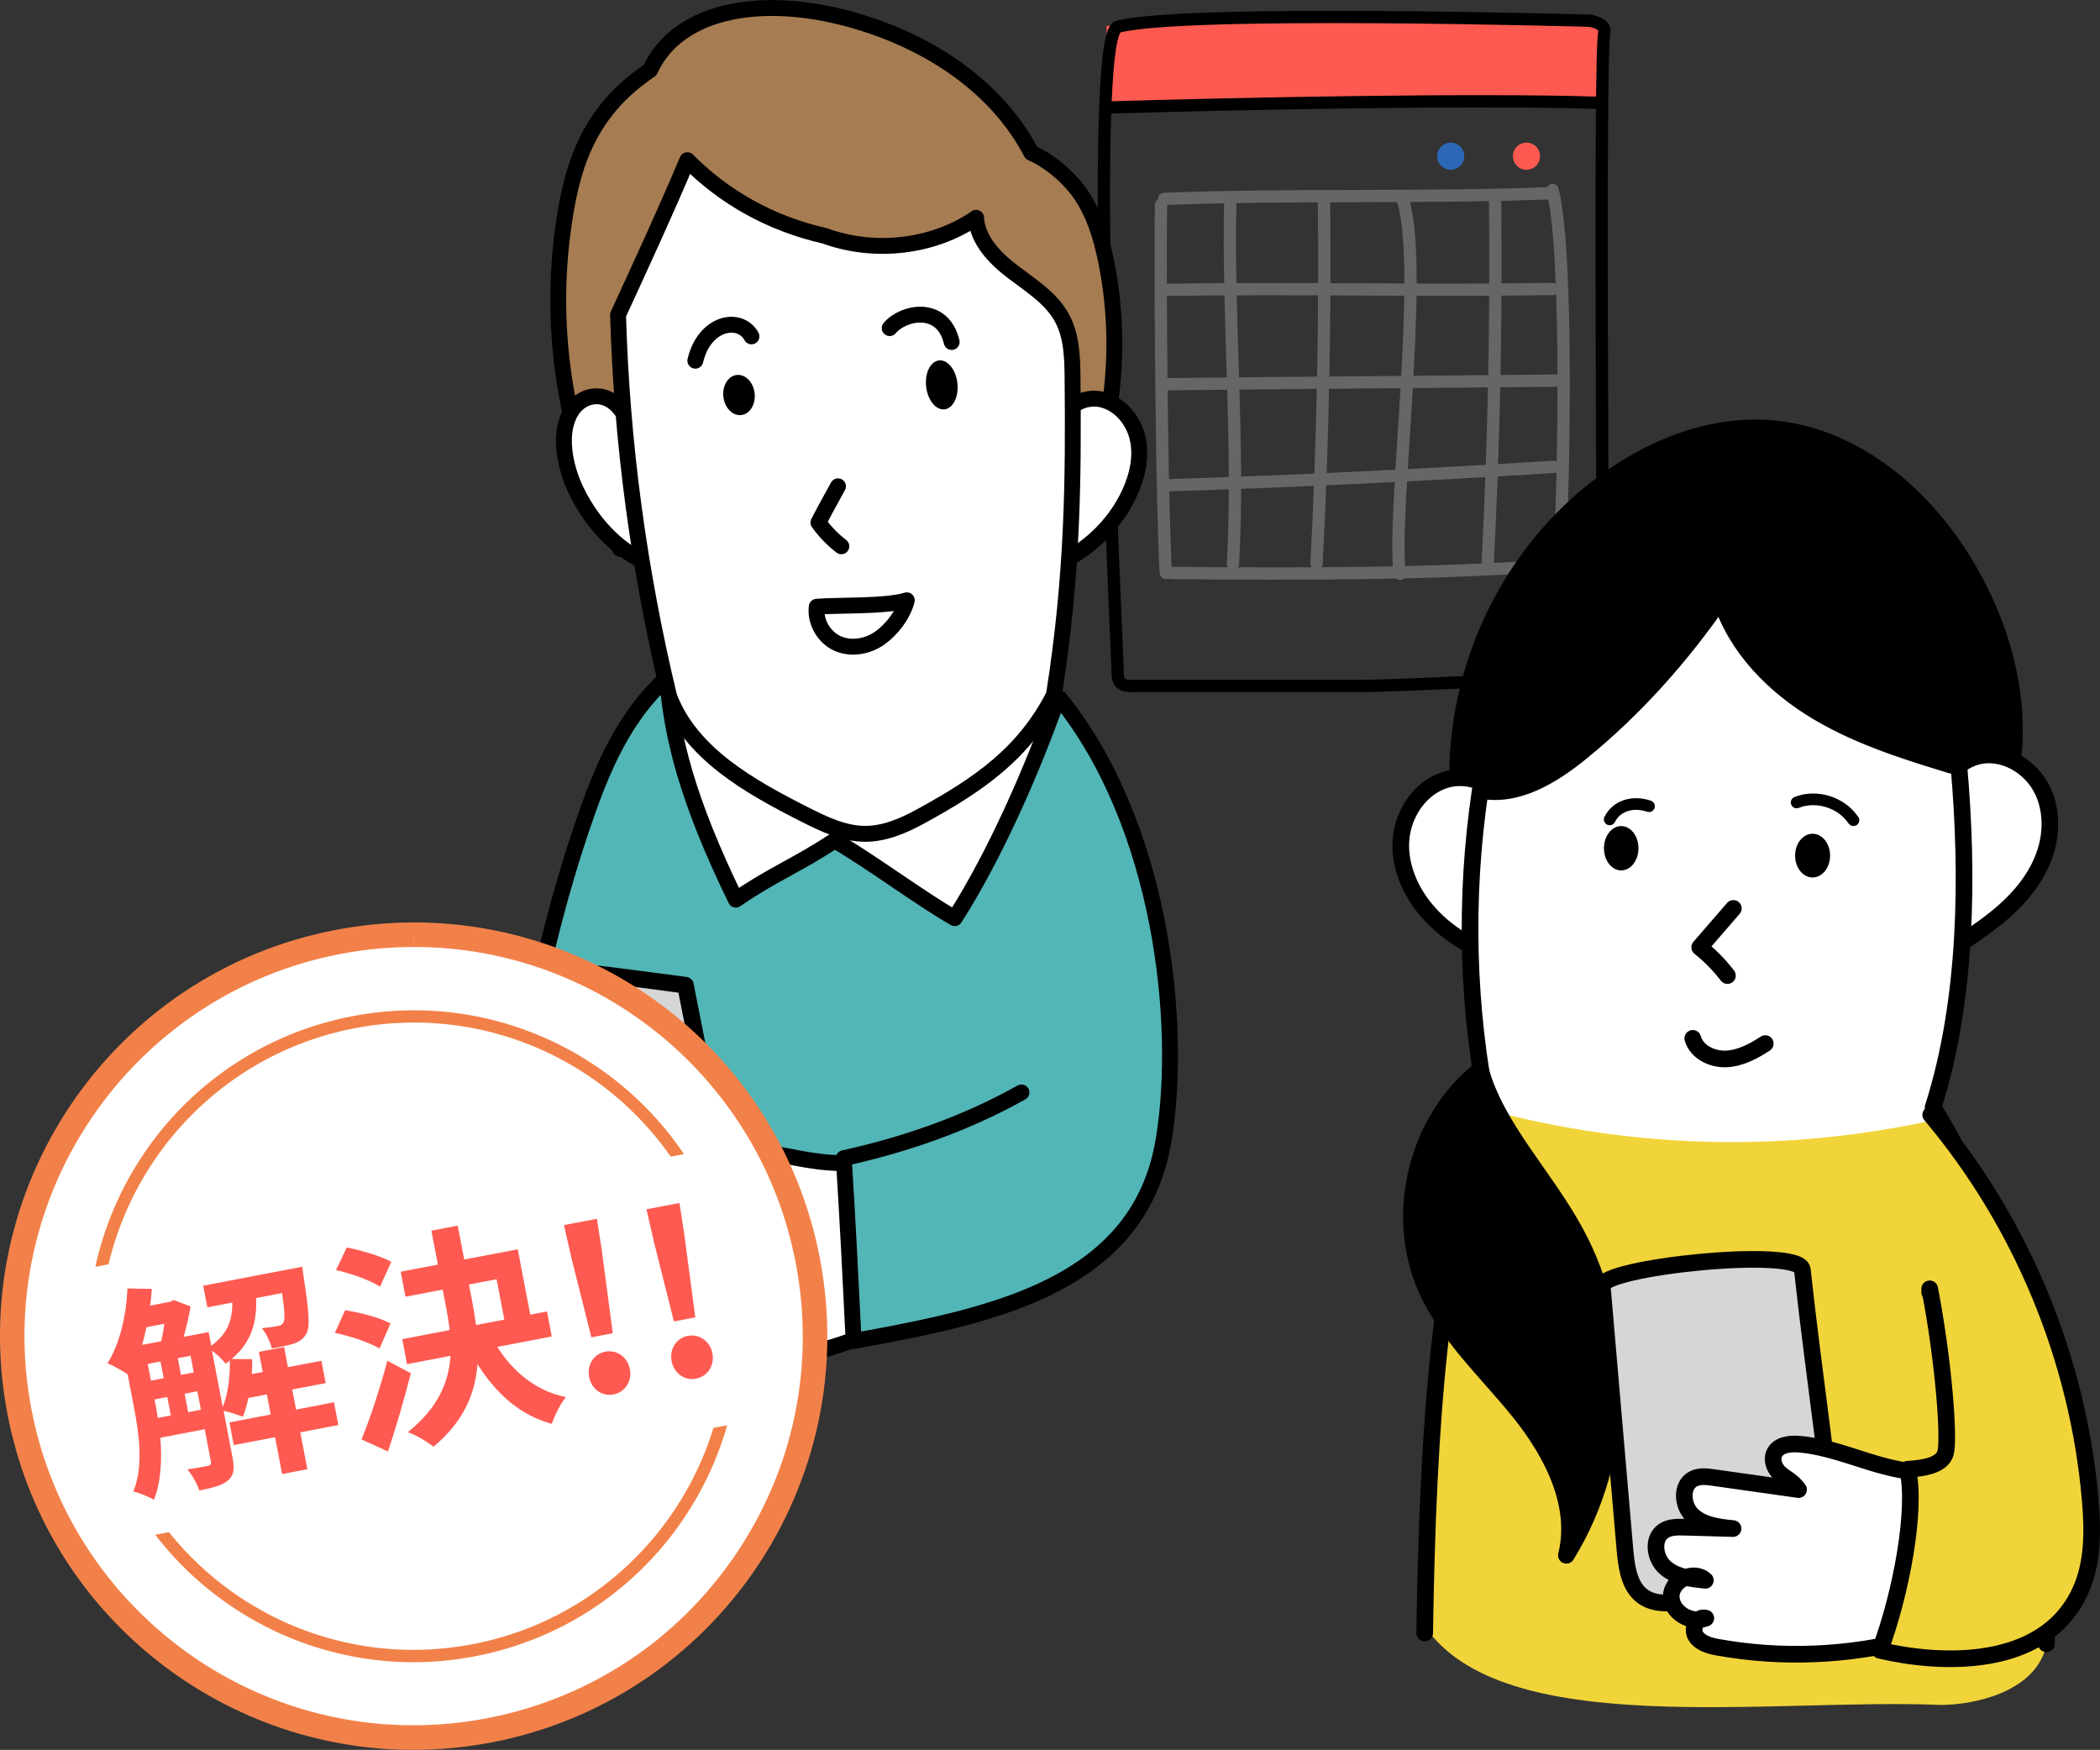 <?xml version="1.0" encoding="UTF-8"?><svg xmlns="http://www.w3.org/2000/svg" viewBox="0 0 273.78 228.1" width="273.78" height="228.1"><rect x="0" y="0" width="273.78" height="228.1" fill="#333333" stroke="none"/><defs><style>.d,.e,.f,.g,.h,.i,.j,.k,.l,.m,.n{stroke:#000;}.d,.e,.f,.g,.h,.i,.j,.k,.l,.m,.n,.o{stroke-linecap:round;stroke-linejoin:round;}.d,.p,.m{fill:#fff;}.d,.f,.g,.j{stroke-width:2.07px;}.e{fill:#d6d6d6;}.e,.i,.k,.l,.m{stroke-width:2.17px;}.f,.q{fill:#52b5b6;}.g,.h,.l,.n,.o{fill:none;}.h,.o{stroke-width:1.6px;}.i,.r{fill:#f1d43a;}.j{fill:#a67c52;}.s{fill:#f28149;}.n{stroke-width:1.52px;}.t{fill:#fe5a51;}.u{fill:#2c68b6;}.o{stroke:#666;}</style></defs><g id="a"/><g id="b"><g id="c"><g><polygon class="t" points="208.64 3.38 176.2 2.37 144.26 3.38 144.26 13.52 208.64 13.52 208.64 3.38"/><g><path class="h" d="M209.15,4.27c-.68,2.74-.13,76.4-.13,81.71,0,1.56-.94,2.18-2.49,2.18,0,0-24.01,1.25-29,1.25h-29c-1.25,0-2.81,.31-2.81-1.56s-4.06-83.21,0-84.35c8.25-2.32,61.56-.8,61.56-.8,0,0,2.18,.31,1.87,1.56Z"/><path class="o" d="M202.41,24.76c2.16,8.4,1.42,41.48,.82,49.17"/><path class="o" d="M151.36,26.7c-.15,9.86,.13,39.86,.63,47.97"/><path class="o" d="M160.4,25.94c-.39,15.24,1.22,32.3,.34,47.52"/><path class="o" d="M182.91,26.11c2.87,9.1-1.58,41.9-.39,48.68"/><path class="o" d="M194.92,26.32c.17,15.73-.16,31.46-.97,47.17"/><path class="o" d="M172.61,26.32c.17,15.73-.16,31.46-.97,47.17"/><path class="h" d="M144.91,14c16.17-.48,46.93-1.12,63.1-.61"/><path class="o" d="M151.77,25.93c16.8-.66,33.72-.09,50.51-.75"/><path class="o" d="M151.76,37.78c17.71-.26,32.92,.15,50.63-.11"/><path class="o" d="M151.99,50.08c17.4-.19,33.67-.29,51.07-.47"/><path class="o" d="M151.99,63.27c16.88-.55,33.76-1.35,50.62-2.42"/><path class="o" d="M152.66,74.69c16.89,.15,33.91,.17,50.07-.99"/></g><circle class="t" cx="199.01" cy="20.36" r="1.77"/><circle class="u" cx="189.13" cy="20.36" r="1.77"/></g><g><path class="k" d="M193.61,118.63c-7.88-18.16-2.38-40.66,13.15-53.84,6.6-5.6,15.29-9.66,24.17-8.93,10.55,.87,19.33,8.29,24.72,16.81,4.52,7.15,7.25,15.41,6.95,23.71-.3,8.3-3.77,16.61-9.74,22.81v.83"/><path class="m" d="M253.03,104.28c.01-3.02,2.78-5.64,5.8-5.86,3.01-.21,5.96,1.71,7.35,4.39,1.39,2.68,1.35,5.96,.3,8.8s-3.01,5.26-5.28,7.25-4.86,3.59-7.39,5.37"/><path class="m" d="M196.68,105.73c-.95-3.27-4.96-5.08-8.22-4.08-3.26,.99-5.5,4.29-5.8,7.68s1.14,6.78,3.35,9.37c2.21,2.59,5.14,4.47,8.29,5.71v-.17"/><path class="p" d="M252.02,144.35c4.53-14.12,4.57-30.69,3.38-44.3-6.27-1.9-12.69-3.83-18.39-7.21-5.7-3.38-10.7-8.41-12.67-14.73-5.17,7.49-11.2,14.25-18.14,19.9-3.78,3.08-8.45,5.97-13.22,4.99-2.09,14.04-1.73,28.44,1.12,42.33-3.99,10.82-6.1,23.97-7.23,39.03,26.1,1.46,52.43,1.55,78.61,2.8-2.09-16.69-6.57-32.01-13.46-42.81Z"/><path class="r" d="M252.88,145.83c-19.55,4.44-39.55,4-58.9-1.16,.04,.22,.07,.44,.11,.66-6.27,16.99-7.92,39.72-8.34,66.64,10.14,14.95,45.04,9.34,67.29,10.27,3.8,0,12.18-1.41,13.74-7.69,.7-25.7-3.95-52.06-13.9-68.72Z"/><path class="l" d="M185.74,212.87c.41-27.32,2.02-50.36,8.36-67.54-2.85-13.89-3.2-28.28-1.12-42.33,4.77,.98,9.44-1.91,13.22-4.99,6.94-5.65,12.97-12.42,18.14-19.9,1.98,6.32,6.97,11.35,12.67,14.73,5.7,3.38,12.12,5.31,18.39,7.21,1.19,13.61,1.14,30.18-3.38,44.3,10.52,16.5,15.45,43.54,14.77,69.92"/><path class="k" d="M193,139.43c-8.28,6.52-11.34,18.87-7.07,28.5,2.75,6.19,7.94,10.89,12.19,16.17,4.24,5.28,7.73,12.05,6.09,18.63,7.76-12.55,8.2-29.27,1.12-42.21-4.01-7.33-10.24-13.52-12.33-21.09Z"/><path class="l" d="M225.98,118.41l-4.39,5.07c1.35,1.08,2.57,2.32,3.62,3.69"/><path class="l" d="M220.69,135.35c.49,1.78,2.53,2.77,4.38,2.68s3.54-1,5.07-2"/><ellipse cx="236.31" cy="111.53" rx="2.28" ry="2.85"/><ellipse cx="211.36" cy="110.57" rx="2.25" ry="2.89"/><path class="n" d="M234.23,104.6c2.57-1.03,5.8-.03,7.36,2.26l.05,.05"/><path class="n" d="M209.86,106.81c.87-1.75,2.95-2.45,5.12-1.72"/><path class="e" d="M239.81,207.93c-1.12-15-3.25-27.85-4.84-42.43-.34-3.03-26.39-.31-26.08,2.16l2.95,34.27c.18,2.04,.46,4.33,1.83,5.73,1.37,1.39,3.3,1.37,5.01,1.26,6.95-.44,13.91-.88,21.12-1Z"/><path class="m" d="M255.39,191.17c-3.32,1.29-7.06,.72-10.49-.26-3.42-.98-6.77-2.36-10.32-2.66-1.21-.1-2.67,.06-3.23,1.14-.44,.86-.05,1.97,.66,2.63,.71,.66,1.66,.99,2.47,2.15l-11.1-1.57c-.87-.12-1.81-.24-2.59,.16-1.68,.84-1.5,3.52-.12,4.79,1.38,1.27,3.4,1.52,5.27,1.7l-6.35-.18c-.93-.03-1.92-.03-2.69,.48-1.55,1.02-1.19,3.59,.21,4.8,1.4,1.22,3.38,1.46,5.22,1.64-1.51-1.44-4.46,.02-4.45,2.11s2.56,3.59,4.51,2.83c-1.1-.35-1.92,1.33-1.32,2.31s1.85,1.3,2.98,1.5c8.31,1.48,16.95,1.12,25.36-1.09,2.2-7.62,4.4-15.24,5.98-22.49Z"/><path class="i" d="M251.71,145.32c11.85,14.06,19.21,31.84,20.79,50.15,.36,4.14,.39,8.5-1.44,12.24-4.82,9.9-18.12,9.26-25.98,7.41,2.74-7.24,4.86-18.47,3.61-23.6,1.77-.11,4.46-.4,4.95-2.11,.51-1.81-.22-11.84-2.06-21.41v.48"/></g><g><path class="j" d="M138.21,71.87c6.44-11.38,8.61-25.12,5.97-37.93-.62-3.01-1.52-6.03-3.26-8.57s-4.42-4.57-6.46-5.44c-4.47-8.57-13.08-14.22-22.33-17.04-12.35-3.78-23.69-1.79-27.38,6.25-8.38,5.64-10.37,13.08-11.43,21.38-1.79,14.02,.88,28.57,7.54,41.03"/><path class="d" d="M138.02,56.25c-.08-2.52,2.62-4.57,5.13-4.26,2.5,.31,4.5,2.51,5.12,4.96,.61,2.45,.04,5.06-1.02,7.35-1.98,4.28-5.69,7.73-10.05,9.51"/><path class="d" d="M82.38,57.54c-.06-2.35-1.34-4.67-3.06-5.52-1.72-.85-3.76-.18-4.85,1.6-1.72,2.8-.88,7.19,.68,10.4,2.3,4.72,6.03,8.3,10.13,9.7"/><path class="q" d="M66.44,155.27c1.01-16.36,4.86-34.82,10.37-50.14,2.81-7.81,6.24-14.41,13.35-19.39,7.12-4.99,19.47-.86,28.47,.54,6.79,1.05,13.97-1.46,18.67,2.93,3.53,3.3,5.47,12.44,6.87,16.78,5.07,15.72-.31,32.81,0,49.09-12.45,13.83-71.45,15.48-77.73,.19Z"/><path class="g" d="M137.31,89.2c-4.7-4.39-11.88-1.88-18.67-2.93-9.01-1.4-21.35-5.53-28.47-.54s-10.53,11.58-13.35,19.39c-5.67,15.75-9.58,34.81-10.46,51.5"/><path class="e" d="M95.04,156.11c-1.92-9.1-3.85-18.2-5.68-27.69-7.7-1.02-15.39-2.04-23.2-2.76l10.36,43.05,21.14,.2c-1.4-4.85-1.99-9.78-2.63-12.81Z"/><path class="d" d="M116.14,150.2c-3.26,1.73-7.19,1.6-10.84,1-3.65-.6-7.27-1.61-10.96-1.49-1.26,.04-2.75,.39-3.19,1.57-.35,.94,.19,2.03,1,2.63s1.83,.82,2.8,1.92l-11.63-.28c-.91-.02-1.89-.03-2.65,.47-1.63,1.07-1.13,3.81,.46,4.96s3.69,1.15,5.64,1.12l-6.57,.59c-.96,.09-1.98,.2-2.71,.82-1.47,1.24-.79,3.84,.8,4.93s3.66,1.09,5.58,1.06c-1.73-1.3-4.6,.56-4.33,2.71s3.08,3.39,4.99,2.37c-1.17-.22-1.81,1.6-1.08,2.54s2.07,1.12,3.26,1.19c8.75,.52,17.6-.9,26.01-4.19,1.34-8.12,2.69-16.24,3.45-23.91Z"/><path class="f" d="M138.15,91.03c13.27,16.37,16.05,42.35,13.57,57.47-3.1,18.96-21.85,22.96-40.43,26.3-.39-7.9-.78-15.8-1.29-23.83,8.08-1.78,15.94-4.52,23.17-8.57"/><path class="d" d="M137.78,91.33c-3.23,9.12-8.09,20.2-13.31,28.35-4.25-2.4-11.41-7.72-15.66-10.12-5.07,3.35-8.09,4.39-12.88,7.71-6.33-12.99-8.31-21.06-8.95-28.71"/><path class="d" d="M127.25,28.39c.18,2.93,2.47,5.28,4.81,7.06,2.34,1.78,4.97,3.4,6.38,5.98,1.28,2.33,1.36,5.11,1.39,7.78,.12,13.01,.07,25.55-2.43,41.38-3.91,7.66-9.85,11.71-17.39,15.83-2.25,1.23-4.71,2.29-7.27,2.27-2.8-.02-5.42-1.31-7.92-2.57-7.12-3.61-14.74-7.89-17.58-15.33-3.92-16.31-6.2-33.02-6.66-49.76,3.1-6.72,6.2-13.45,9.03-20.15,4.72,4.77,10.75,8.23,17.9,9.86,6.52,2.37,14.13,1.5,19.75-2.34Z"/><path class="g" d="M109.25,63.39c-.86,1.56-1.72,3.11-2.55,4.72,.83,1.18,1.85,2.22,2.99,3.1"/><ellipse cx="96.35" cy="51.49" rx="2.05" ry="2.63" transform="translate(-5.18 11.15) rotate(-6.45)"/><ellipse cx="122.78" cy="50.17" rx="2.05" ry="3.21" transform="translate(-4.86 14.11) rotate(-6.45)"/><path class="g" d="M118.22,78.25c-.47,1.88-1.92,3.77-3.49,4.9-1.58,1.13-3.74,1.52-5.51,.74-1.78-.78-2.99-2.82-2.74-4.8,2.33-.23,9.02,.02,11.74-.84Z"/><path class="g" d="M97.97,43.85c-1.45-2.67-6.1-1.95-7.32,3.17"/><path class="g" d="M115.99,42.77c1.74-2.09,6.89-3.18,8.08,1.81"/></g><g><g><path class="p" d="M53.87,226.5c-25.03,0-46.61-17.87-51.33-42.49-2.63-13.73,.25-27.65,8.1-39.22,7.85-11.56,19.73-19.38,33.45-22.01,3.27-.62,6.6-.94,9.9-.94,25.03,0,46.61,17.87,51.33,42.49,2.63,13.73-.25,27.65-8.1,39.22-7.85,11.56-19.73,19.38-33.45,22.01-3.27,.62-6.6,.94-9.9,.94Z"/><path class="s" d="M53.99,120.24v3.2c24.26,0,45.19,17.32,49.75,41.19,2.55,13.31-.24,26.81-7.85,38.02s-19.13,18.79-32.43,21.33c-3.17,.61-6.4,.91-9.6,.91-24.26,0-45.19-17.32-49.76-41.19-5.26-27.47,12.81-54.09,40.28-59.35,3.17-.61,6.4-.91,9.6-.91v-3.2m0,0c-3.36,0-6.77,.32-10.2,.97C14.54,126.81-4.63,155.06,.97,184.31c4.94,25.82,27.54,43.79,52.9,43.79,3.36,0,6.77-.32,10.2-.97,29.25-5.6,48.42-33.85,42.82-63.1-4.94-25.82-27.54-43.79-52.9-43.79h0Z"/></g><path class="s" d="M53.98,131.69v1.6c19.55,0,36.42,13.96,40.1,33.2,4.24,22.14-10.33,43.6-32.46,47.83-2.55,.49-5.16,.74-7.73,.74-19.55,0-36.42-13.96-40.1-33.2-4.24-22.14,10.33-43.6,32.46-47.83,2.55-.49,5.16-.74,7.73-.74v-1.6m0,0c-2.65,0-5.34,.25-8.03,.77-23.04,4.41-38.14,26.66-33.73,49.71,3.89,20.34,21.7,34.5,41.67,34.5,2.65,0,5.34-.25,8.03-.77,23.04-4.41,38.14-26.66,33.73-49.71-3.89-20.34-21.7-34.5-41.67-34.5h0Z"/><rect class="p" x="9.39" y="157.45" width="89.73" height="35.77" transform="translate(-32 13.33) rotate(-10.84)"/></g><g><path class="t" d="M44.09,185.76l-4.94,.95,.92,4.8-3.29,.63-.92-4.8-5.38,1.03-.57-2.96,5.38-1.03-.5-2.62-2.41,.46c-.19,.91-.42,1.74-.73,2.46-.56-.25-1.71-.61-2.5-.79l1.17,6.13c.26,1.37,.2,2.28-.58,2.94-.81,.67-1.98,.98-3.76,1.32-.25-.83-.96-2.04-1.55-2.75,1.17-.16,2.31-.38,2.66-.45,.35-.07,.47-.21,.4-.59l-.8-4.19-5.79,1.11c.23,2.79,.1,5.74-.83,8.09-.58-.37-1.98-.92-2.68-1.09,1.38-3.37,.69-7.73,.07-10.98l-.82-4.3c-.69-.47-1.94-1.14-2.62-1.43,1.57-2.5,2.46-6.2,2.59-9.75l3.18,.06c-.04,.73-.11,1.47-.22,2.18l2.65-.51,.41-.23,2.21,.84c-.19,1.21-.52,2.66-.9,3.97l3.26-.62,.34,1.77c2.2-1.57,2.75-3.42,2.75-5.62l-3.26,.62-.54-2.82,12.91-2.47s.11,.73,.15,1.12c.74,4.65,.89,6.7,.4,7.58-.38,.71-.89,1.04-1.59,1.3-.62,.21-1.75,.46-2.92,.65-.23-.89-.74-2-1.32-2.64,.92-.09,1.71-.21,2.12-.29,.35-.07,.57-.17,.72-.47,.2-.37,.16-1.39-.19-3.82l-3.37,.65c.08,3.12-.56,5.74-3.21,7.94l2.69,.03c0,.63,0,1.29-.05,1.94l1.42-.27-.5-2.62,3.29-.63,.5,2.62,4.36-.83,.56,2.91-4.36,.83,.5,2.62,4.94-.95,.57,2.96Zm-24.99-12.76c-.18,.79-.36,1.58-.58,2.31l2.5-.48c.17-.7,.29-1.5,.41-2.28l-2.33,.45Zm.58,6.97l1.66-.32-.42-2.18-1.66,.32,.42,2.18Zm.56,2.94c.12,.61,.24,1.25,.34,1.92l1.69-.32-.46-2.41-1.66,.32,.09,.49Zm3.36-3.69l1.66-.32-.42-2.18-1.66,.32,.42,2.18Zm2.59,4.54l-.46-2.41-1.66,.32,.46,2.41,1.66-.32Zm2.85-.36c.68-1.67,.97-3.92,.92-6.05-.19,.13-.37,.28-.56,.41-.37-.53-1.11-1.23-1.77-1.71l1.41,7.36Z"/><path class="t" d="M49.48,175.78c-1.29-.78-3.84-1.62-5.82-2.05l1.34-2.94c1.92,.29,4.56,.97,5.91,1.73l-1.43,3.26Zm.08-8.06c-1.24-.82-3.77-1.72-5.75-2.16l1.39-2.95c1.91,.36,4.47,1.13,5.81,1.87l-1.46,3.23Zm4,11.29c-.86,3.36-1.91,7.03-2.99,10.19l-3.44-1.57c1.03-2.49,2.39-6.55,3.37-10.26l3.06,1.64Zm11.27-3.45c2.08,3.31,5.11,5.77,8.94,6.55-.68,.85-1.49,2.43-1.83,3.49-4.14-1.14-7.23-3.89-9.69-7.79-.28,3.76-1.76,7.48-5.74,10.77-.75-.61-2.31-1.55-3.35-1.89,3.97-3.17,5.35-6.54,5.57-9.96l-5.67,1.09-.62-3.26,6.19-1.19c-.12-.97-.28-1.94-.46-2.89l-.46-2.38-4.85,.93-.62-3.26,4.85-.93-.85-4.42,3.43-.66,.85,4.42,6.98-1.33,1.63,8.52,2.18-.42,.62,3.26-7.09,1.36Zm-3.23-5.71c.18,.96,.33,1.9,.46,2.87l3.69-.71-1.01-5.26-3.6,.69,.46,2.41Z"/><path class="t" d="M74.44,163.7l-.92-4.01,4.3-.82,.63,4.07,1.44,10.85-2.79,.53-2.67-10.61Zm2.36,15.79c-.3-1.57,.6-3.01,2.11-3.3,1.51-.29,2.91,.71,3.21,2.28,.3,1.57-.63,3.01-2.14,3.3-1.51,.29-2.88-.71-3.18-2.29Z"/><path class="t" d="M85.2,161.64l-.92-4.01,4.3-.82,.63,4.07,1.44,10.84-2.79,.53-2.67-10.61Zm2.36,15.79c-.3-1.57,.6-3.01,2.11-3.3,1.51-.29,2.91,.71,3.21,2.28,.3,1.57-.63,3.01-2.14,3.3-1.51,.29-2.88-.71-3.18-2.29Z"/></g></g></g></svg>